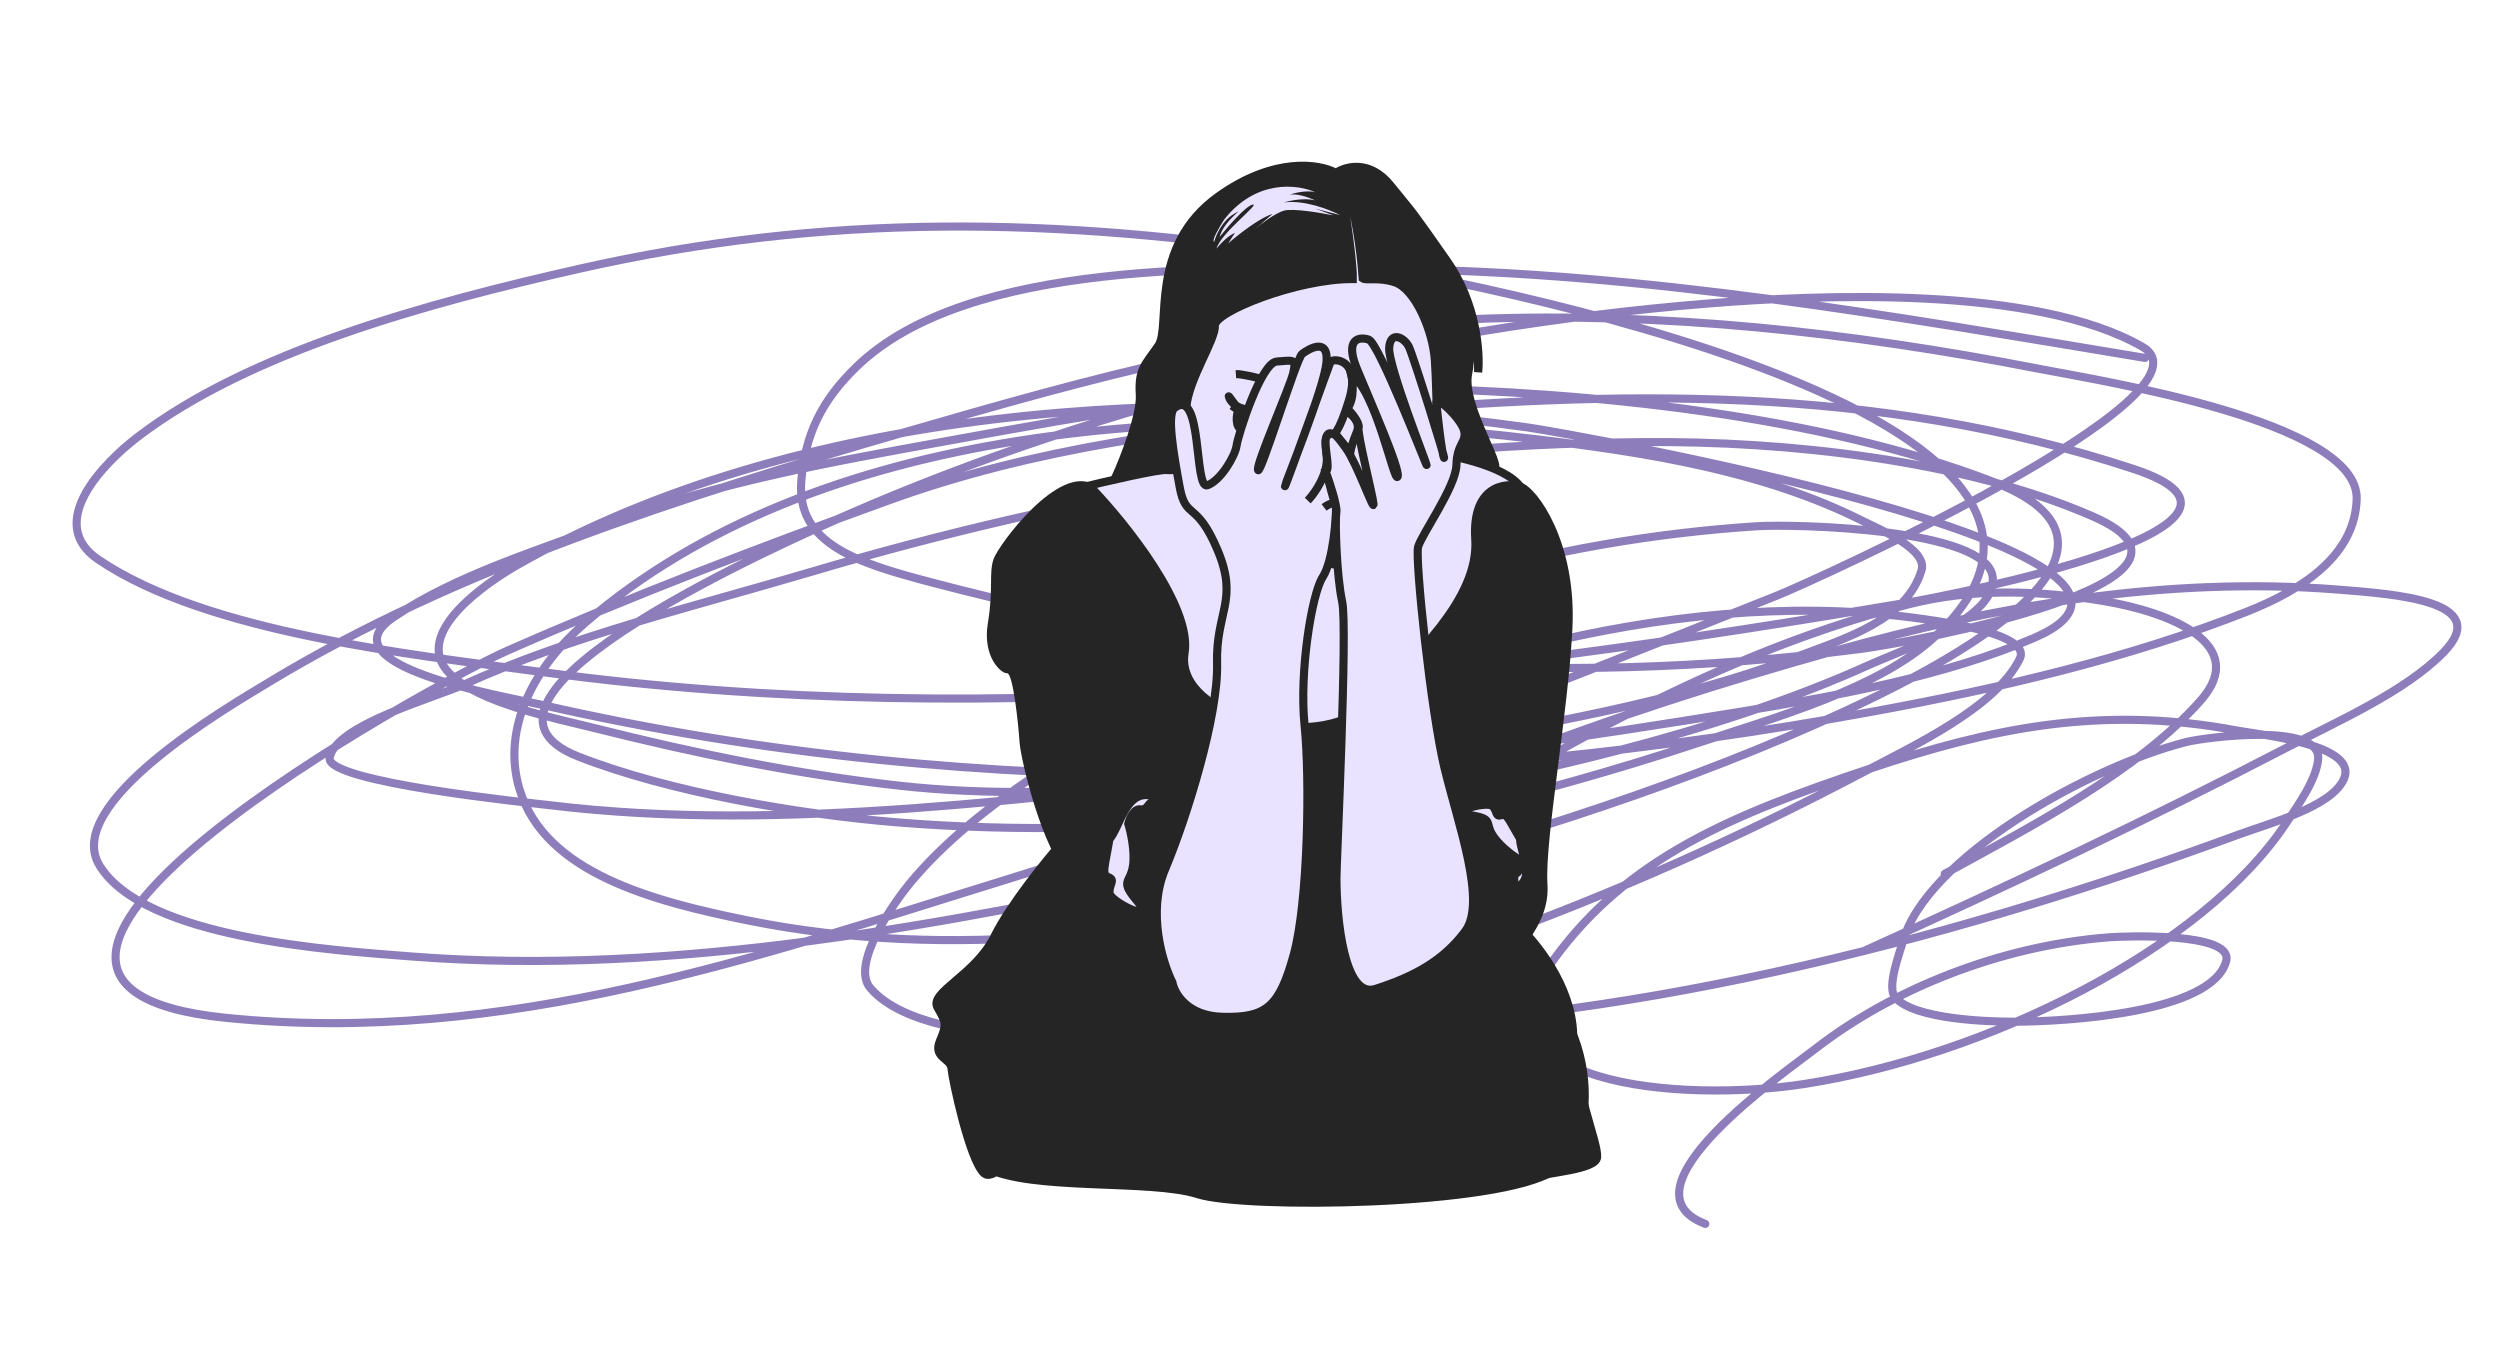 <?xml version="1.0" encoding="UTF-8"?> <svg xmlns="http://www.w3.org/2000/svg" width="308" height="169" viewBox="0 0 308 169" fill="none"><path d="M264.263 44.095C233.078 38.919 203.032 33.549 171.471 33.156C150.837 32.898 119.275 31.899 105.551 45.157C101.119 49.439 99.189 53.634 98.724 59.211C98.075 66.991 105.56 69.329 114.765 71.751C153.522 81.946 190.948 84.913 229.348 79.933C235.141 79.182 276.31 71.715 257.88 63.64C241.867 56.624 219.913 54.319 202.609 54.467C166.907 54.771 132.118 60.916 99.926 70.456C85.632 74.692 70.333 78.361 57.246 84.296C53.422 86.03 41.287 89.318 40.613 93.378C40.117 96.37 65.499 98.929 67.617 99.187C97.123 102.785 128.06 97.911 156.58 95.365C176.039 93.628 195.363 90.796 214.361 87.695C226.546 85.707 239.801 83.23 250.542 78.618C275.343 67.972 193.448 53.394 188.142 52.65C145.192 46.625 97.53 50.396 63.829 69.564C59.932 71.78 50.649 78.051 55.334 82.917C58.927 86.648 68.355 88.47 73.395 89.737C85.556 92.795 98.318 95.419 110.822 96.799C132.259 99.164 153.981 95.672 174.101 92.112C190.122 89.278 206.259 86.507 220.881 81.078C227.763 78.522 234.868 76.336 236.73 70.272C237.529 67.673 231.492 65.185 229.334 64.106C217.194 58.034 203.039 55.769 189.324 54.121C146.635 48.992 100.507 52.249 72.051 76.769C65.968 82.011 61.695 89.637 64.013 97.261C67.156 107.597 80.564 111.054 92.156 113.402C117.221 118.48 143.425 114.919 166.202 108.751C187.219 103.06 208.351 96.39 227.211 87.651C235.823 83.66 268.353 68.179 245.603 59.372C224.363 51.149 195.531 48.246 172.957 47.846C153.595 47.504 134.452 51.099 116.216 54.414C102.356 56.934 88.149 59.487 75.55 64.287C66.318 67.803 56.196 70.831 48.484 76.044C39.662 82.008 61.986 85.743 66.674 86.816C121.327 99.326 178.29 97.276 230.777 87.658C246.687 84.743 262.448 81.012 276.765 75.377C283.902 72.567 290.132 68.317 290.343 61.487C290.64 51.886 258.729 46.907 250.99 45.397C227.967 40.903 204.795 38.401 181.652 39.306C156.722 40.281 134.07 46.7 111.563 53.217C83.973 61.205 56.123 70.126 33.176 84.019C28.016 87.143 7.526 99.04 12.292 106.68C17.857 115.6 40.607 117.054 50.751 117.842C83.386 120.375 117.203 113.684 147.397 107.276C168.298 102.84 188.968 98.21 208.702 91.695C218.65 88.411 231.551 84.848 238.455 78.365C267.395 51.19 182.08 34.661 162.166 31.611C129.662 26.633 101.818 26.238 71.377 33.112C52.691 37.332 30.661 43.329 16.919 53.866C12.855 56.982 5.428 64.416 12.133 68.95C25.48 77.976 50.544 80.604 66.77 82.796C123.572 90.473 181.013 83.398 234.707 74.291C240.364 73.332 284.228 64.818 262.849 57.773C231.013 47.283 198.91 48.086 166.594 50.933C146.388 52.713 127.447 55.147 109.522 61.641C93.631 67.397 77.743 73.451 62.574 80.135C52.988 84.359 -13.838 121.13 27.738 125.387C62.376 128.933 94.003 117.603 123.955 108.377C156.711 98.288 187.94 85.741 219.027 73.335C223.412 71.585 274.15 48.577 263.922 42.71C250.761 35.163 224.223 36.28 210.437 37.392C173.649 40.36 135.618 49.76 104.528 63.361C97.913 66.254 52.813 85.969 71.25 93.205C82.399 97.58 98.465 100.333 110.501 101.312C140.569 103.759 171.971 99.57 199.298 92.471C209.981 89.696 220.625 86.278 230.228 81.938C234.861 79.844 245.944 76.246 245.504 71.144C244.98 65.073 220.963 64.543 216.442 64.834C190.607 66.501 166.584 73.738 146.234 84.62C133.884 91.224 120.243 98.997 112.112 108.802C110.3 110.987 104.745 118.762 107.192 121.686C111.187 126.46 121.806 127.575 127.853 127.451C147.065 127.058 165.794 122.018 182.407 116.007C198.835 110.063 214.393 103.127 229.221 95.313C235.762 91.866 245.892 87.176 248.838 81.15C250.765 77.207 231.76 75.619 229.729 75.483C198.472 73.385 167.672 85.302 142.499 95.949M239.587 107.654C250.587 101.639 263.415 94.989 271.095 86.331C277.193 79.455 267.602 75.449 259.08 74.035C250.827 72.665 242.781 72.501 235.107 74.464C208.889 81.171 186.066 95.831 165.117 108.411M229.818 117.078C247.4 109.119 264.687 100.961 281.535 92.206C287.997 88.847 296.345 85.201 301.052 80.363C307.209 74.036 295.156 73.206 288.135 72.644C266.612 70.921 245.417 74.779 226.172 80.15C198.509 87.871 170.143 97.994 147.415 111.899C143.907 114.045 135.947 117.864 135.955 122.052C135.962 125.424 161.764 126.725 164.658 126.656C202.881 125.75 242.769 114.97 275.777 102.827C279.687 101.388 287.201 99.417 288.753 96.006C290.704 91.717 278.503 90.546 275.622 90.003C258.776 86.827 245.231 89.75 230.469 94.67C213.287 100.397 200.575 105.691 191.47 118.148C180.087 133.722 207.129 135.889 222.232 133.556C244.823 130.066 271.361 116.925 281.648 101.411C283.08 99.253 285.378 96.081 285.598 93.517C285.99 88.953 271.667 90.818 269.248 91.441C257.197 94.544 237.203 105.726 234.406 116.087C234.073 117.321 232.392 121.639 233.491 122.892C235.884 125.618 245.055 125.885 248.265 125.875C254.515 125.855 272.554 124.822 274.263 118.4C275.216 114.82 261.762 115.327 259.836 115.475C246.203 116.523 232.906 122.04 223.751 129.135C219.942 132.086 198.959 146.564 210.094 150.783" stroke="#8D7DBB" stroke-linecap="round"></path><path d="M150.091 24.205C157.012 19.247 162.639 20.201 164.588 21.297C165.759 20.486 168.74 19.654 171.297 22.816C174.493 26.768 173.682 25.597 178.273 32.151C181.945 37.394 182.36 43.47 182.108 45.853C182.215 41.146 180.038 36.523 178.936 34.8C179.903 37.103 181.647 42.554 180.889 45.933C179.942 50.156 186.138 58.808 183.621 57.749C181.607 56.901 151.985 58.107 137.425 58.816C138.495 56.461 140.593 51.118 140.427 48.583C140.219 45.414 141.162 44.862 142.725 42.557C144.287 40.252 141.439 30.401 150.091 24.205Z" fill="#252525" stroke="#252525"></path><path d="M147.571 147.126C141.751 145.254 126.951 146.772 121.453 143.844C121.186 139.776 128.768 121.037 136.258 115.285C145.621 108.096 173.268 115.552 184.712 118.688C196.156 121.825 198.109 139.931 191.369 144.258C184.628 148.585 153.321 148.977 147.571 147.126Z" fill="#252525" stroke="#252525"></path><path d="M143.73 57.913C142.938 57.769 136.314 59.297 133.101 60.078C136.168 68.282 143.451 85.789 148.047 90.188C153.793 95.687 160.57 94.509 169.721 92.196C178.871 89.883 188.016 65.049 187.761 61.15C187.556 58.029 180.097 56.266 176.393 55.774C165.836 56.547 144.523 58.057 143.73 57.913Z" fill="#EAE3FF" stroke="#252525"></path><path d="M146.16 50.165C145.949 52.921 148.488 60.784 149.784 64.371C150.532 66.525 154.738 65.27 161.819 68.724C168.899 72.177 171.817 64.397 174.726 63.962C177.635 63.526 177.017 48.06 176.777 44.404C176.538 40.748 174.337 35.591 171.835 34.776C169.834 34.123 168.315 34.598 167.887 34.3C167.361 26.256 164.921 18.91 165.107 21.752C165.167 22.658 166.716 31.357 166.669 34.38C159.812 34.339 149.554 38.438 149.666 40.144C149.778 41.85 146.424 46.721 146.16 50.165Z" fill="#EAE3FF" stroke="#252525"></path><path d="M193.811 127.337C193.623 121.475 189.236 116.05 187.067 114.071C185.451 115.564 182.512 118.53 183.682 118.454C185.144 118.358 191.373 127.497 190.685 131.948C190.135 135.509 188.226 141.738 189.094 145.027C190.443 144.449 196.673 144.139 196.766 142.566C196.882 140.6 194.046 134.666 193.811 127.337Z" fill="#252525" stroke="#252525"></path><path d="M122.524 115.36C124.427 111.514 128.851 106.051 130.825 103.8C132.97 103.66 138.292 114.409 140.685 119.801C137.211 121.579 130.191 126.265 129.899 130.788C129.535 136.443 123.073 146.168 121.255 144.573C119.437 142.979 117.304 132.837 117.225 131.619C117.145 130.4 114.935 130.3 115.782 128.286C116.629 126.272 116.614 126.028 115.511 124.142C114.408 122.256 120.146 120.167 122.524 115.36Z" fill="#252525" stroke="#252525"></path><path d="M152.562 50.479C153.024 50.703 153.501 50.82 153.906 50.752C154.051 51.583 154.177 53.425 153.115 53.026C152.052 52.627 152.366 51.048 152.562 50.479Z" fill="#252525"></path><path d="M154.442 50.114C154.393 50.501 154.075 50.724 153.906 50.752M151.786 49.993C152.443 50.503 153.265 50.86 153.906 50.752M153.906 50.752C154.051 51.583 154.177 53.425 153.115 53.026C152.052 52.627 152.366 51.048 152.562 50.479" stroke="#252525"></path><path d="M146.435 80.502C147.417 74.563 139.082 64.174 134.792 59.722C130.457 57.069 123.036 67.102 122.417 68.856C121.797 70.61 122.412 72.528 121.709 76.736C121.005 80.943 123.342 82.993 124.074 82.946C124.805 82.898 125.464 89.219 125.607 91.413C125.751 93.607 128.451 104.935 131.843 108.14C135.236 111.345 139.874 118.63 140.162 123.017C140.449 127.405 148.541 127.609 155.593 126.903C162.646 126.196 164.065 121.697 164.924 123.599C165.783 125.501 181.902 124.935 184.116 121.363C186.33 117.791 190.998 114.303 190.646 108.94C190.295 103.578 193.19 87.966 193.722 77.405C194.254 66.844 189.404 60.063 187.406 59.459C185.408 58.856 180.793 59.403 181.256 66.471C181.719 73.54 173.862 80.664 168.12 86.426C162.377 92.187 145.207 87.926 146.435 80.502Z" fill="#252525"></path><path d="M144.438 121.024C143.217 118.574 141.325 112.366 143.528 107.13C146.282 100.585 150.115 88.094 149.944 81.741C149.772 75.388 152.617 73.977 150.009 67.783C147.4 61.59 146.097 64.123 145.338 60.011C144.579 55.899 143.73 51.004 144.7 50.261C148.196 47.584 147.076 60.387 148.751 59.788C150.425 59.188 152.183 56.136 152.347 54.901C152.511 53.666 155.349 44.668 157.299 44.54C159.309 44.408 159.721 44.137 159.345 45.875C158.969 47.613 154.701 57.195 154.992 57.91C155.284 58.625 159.721 44.137 160.42 43.601C161.119 43.066 163.705 41.428 163.425 44.629C163.334 45.666 162.763 47.609 162.032 49.77C163.017 47.044 163.832 44.786 163.912 44.597C164.124 44.093 167.796 44.097 166.181 49.344C166.038 49.809 165.903 50.225 165.774 50.598C166.45 50.96 167.676 51.988 167.168 53.196C166.66 54.404 166.413 55.367 166.353 55.697L164.459 53.373C164.225 53.613 164.073 53.558 163.999 53.404C163.664 53.262 163.079 53.562 163.428 55.889C163.522 56.52 163.463 57.164 163.307 57.786C163.597 58.932 164.186 61.194 164.483 62.119C164.543 62.184 164.581 62.282 164.59 62.422C164.654 63.397 164.29 69.051 162.955 71.097C161.62 73.143 160.049 82.793 160.724 89.358C161.398 95.923 161.169 111.116 159.391 117.597C157.612 124.078 155.986 125.408 150.591 125.272C146.276 125.163 144.691 122.394 144.438 121.024Z" fill="#EAE3FF"></path><path d="M161.114 61.671C161.781 60.973 162.89 59.458 163.307 57.786M164.59 62.422C164.654 63.397 164.29 69.051 162.955 71.097C161.62 73.143 160.049 82.793 160.724 89.358C161.398 95.923 161.169 111.116 159.391 117.597C157.612 124.078 155.986 125.408 150.591 125.272C146.276 125.163 144.691 122.394 144.438 121.024C143.217 118.574 141.325 112.366 143.528 107.13C146.282 100.585 150.115 88.094 149.944 81.741C149.772 75.388 152.617 73.977 150.009 67.783C147.4 61.59 146.097 64.123 145.338 60.011C144.579 55.899 143.73 51.004 144.7 50.261C148.196 47.584 147.076 60.387 148.751 59.788C150.425 59.188 152.183 56.136 152.347 54.901C152.511 53.666 155.349 44.668 157.299 44.54C159.309 44.408 159.721 44.137 159.345 45.875C158.969 47.613 154.701 57.195 154.992 57.91C155.284 58.625 159.721 44.137 160.42 43.601C161.119 43.066 163.705 41.428 163.425 44.629C163.145 47.829 158.289 59.653 158.305 59.896C158.321 60.14 163.7 45.1 163.912 44.597C164.124 44.093 167.796 44.097 166.181 49.344C166.038 49.809 165.903 50.225 165.774 50.598M164.59 62.422C164.539 61.642 163.594 62.161 163.127 62.518M164.59 62.422C164.357 61.85 163.638 59.093 163.307 57.786M163.307 57.786C163.463 57.164 163.522 56.52 163.428 55.889C163.079 53.562 163.664 53.262 163.999 53.404C164.073 53.558 164.225 53.613 164.459 53.373M165.774 50.598C166.45 50.96 167.676 51.988 167.168 53.196C166.66 54.404 166.413 55.367 166.353 55.697L164.459 53.373M165.774 50.598C165.194 52.278 164.758 53.067 164.459 53.373" stroke="#252525"></path><path d="M169.46 121.833C165.624 123.064 164.655 113.254 164.65 108.195C164.624 106.728 166.051 77.259 165.356 74.122C164.661 70.985 164.458 64.144 164.638 63.154C164.782 62.361 163.824 59.453 163.328 58.099C164.043 57.807 162.828 54.215 163.528 53.679C164.227 53.144 164.487 53.372 165.833 55.242C167.18 57.112 169.285 63.094 169.221 62.119C169.157 61.144 167.184 53.44 167.38 52.693C167.536 52.095 166.526 50.872 166.001 50.335C166.9 49.101 166.682 47.026 166.461 46.143C169.53 48.145 171.743 59.506 172.182 58.743C172.622 57.98 168.603 48.941 167.145 45.364C165.686 41.788 167.377 41.432 168.627 41.84C169.878 42.248 175.775 57.528 175.759 57.285C175.743 57.041 171.045 45.109 171.145 42.899C171.245 40.689 173.015 41.553 173.582 42.739C174.051 43.721 176.889 52.75 177.701 55.579C177.406 53.921 177.021 50.391 176.97 49.617C176.906 48.642 180.039 51.619 180.378 53.065C180.718 54.512 179.499 54.592 179.431 57.289C179.363 59.986 175.099 65.896 174.707 67.39C174.315 68.884 176.276 87.605 177.957 94.594C179.639 101.583 183.203 111.141 180.501 114.745C177.8 118.349 174.255 120.295 169.46 121.833Z" fill="#EAE3FF"></path><path d="M164.65 108.195C164.655 113.254 165.624 123.064 169.46 121.833C174.255 120.295 177.8 118.349 180.501 114.745C183.203 111.141 179.639 101.583 177.957 94.594C176.276 87.605 174.315 68.884 174.707 67.39C175.099 65.896 179.363 59.986 179.431 57.289C179.499 54.592 180.718 54.512 180.378 53.065C180.039 51.619 176.906 48.642 176.97 49.617C177.034 50.592 177.629 55.938 177.905 56.41C178.18 56.881 174.15 43.926 173.582 42.739C173.015 41.553 171.245 40.689 171.145 42.899C171.045 45.109 175.743 57.041 175.759 57.285C175.775 57.528 169.878 42.248 168.627 41.84C167.377 41.432 165.686 41.788 167.145 45.364C168.603 48.941 172.622 57.98 172.182 58.743C171.743 59.506 169.53 48.145 166.461 46.143C166.682 47.026 166.9 49.101 166.001 50.335C166.526 50.872 167.536 52.095 167.38 52.693C167.184 53.44 169.157 61.144 169.221 62.119C169.285 63.094 167.18 57.112 165.833 55.242C164.487 53.372 164.227 53.144 163.528 53.679C162.828 54.215 164.043 57.807 163.328 58.099C163.824 59.453 164.782 62.361 164.638 63.154C164.458 64.144 164.661 70.985 165.356 74.122C166.051 77.259 164.624 106.728 164.65 108.195Z" stroke="#252525"></path><path d="M141.46 97.963C138.627 97.691 137.996 101.836 136.676 103.417C136.109 106.869 135.661 107.718 136.571 108.075C137.48 108.432 136.601 108.942 136.699 110.03C136.797 111.118 142.53 113.894 140.199 111.142C137.868 108.39 139.232 108.925 139.58 106.7C139.859 104.92 139.311 102.483 139.003 101.488C139.165 100.851 139.689 99.605 140.488 99.709C141.487 99.838 141.389 98.751 142.16 98.791C142.538 98.811 143.313 96.161 144.045 96.325C144.212 95.454 147.001 91.894 147.154 91.471C146.364 91.31 142.29 98.043 141.46 97.963Z" fill="#EAE3FF" stroke="#252525"></path><path d="M187.196 109.126C189.034 107.841 187.29 104.983 187.273 103.34C185.847 100.939 185.68 100.19 184.952 100.438C184.223 100.686 184.49 99.924 183.874 99.309C183.259 98.693 178.398 99.934 181.206 100.423C184.013 100.911 182.92 101.282 183.85 102.821C184.594 104.052 186.17 105.262 186.865 105.712C187.094 106.184 187.417 107.215 186.885 107.561C186.219 107.994 186.835 108.609 186.351 108.979C186.115 109.161 187.006 111.178 186.483 111.453C186.829 112.071 186.978 115.677 187.103 116.014C187.66 115.707 186.656 109.503 187.196 109.126Z" fill="#EAE3FF" stroke="#252525"></path><path d="M153.522 50.418C153.029 50.368 151.93 50.032 151.476 49.083C150.909 47.896 152.839 51.197 153.57 51.149" stroke="#252525"></path><path d="M155.233 46.634C154.485 46.438 152.845 46.056 152.26 46.094" stroke="#252525"></path><path d="M150.8 27.075C154.731 22.038 159.923 22.713 162.028 23.68C160.931 23.395 159.409 23.785 158.717 24.038C159.637 23.725 161.291 24.334 162.019 24.687C160.695 24.343 158.898 24.718 158.166 24.949C160.681 24.592 163.826 25.829 165.084 26.492L162.01 25.694L164.313 26.544C162.716 26.214 159.25 25.634 158.157 25.956C157.064 26.278 155.278 27.648 154.522 28.293L156.79 26.358C155.27 26.771 152.501 28.947 151.307 29.983L152.148 28.687C151.244 29.058 150.259 30.131 149.879 30.622C150.37 28.73 155.381 24.983 154.312 25.211C153.457 25.393 151.246 27.948 150.247 29.203C150.8 27.075 153.778 25.324 151.991 26.375C150.562 27.215 149.795 29.002 149.591 29.79C149.213 29.692 150.239 27.939 150.8 27.075Z" fill="#EAE3FF"></path></svg> 